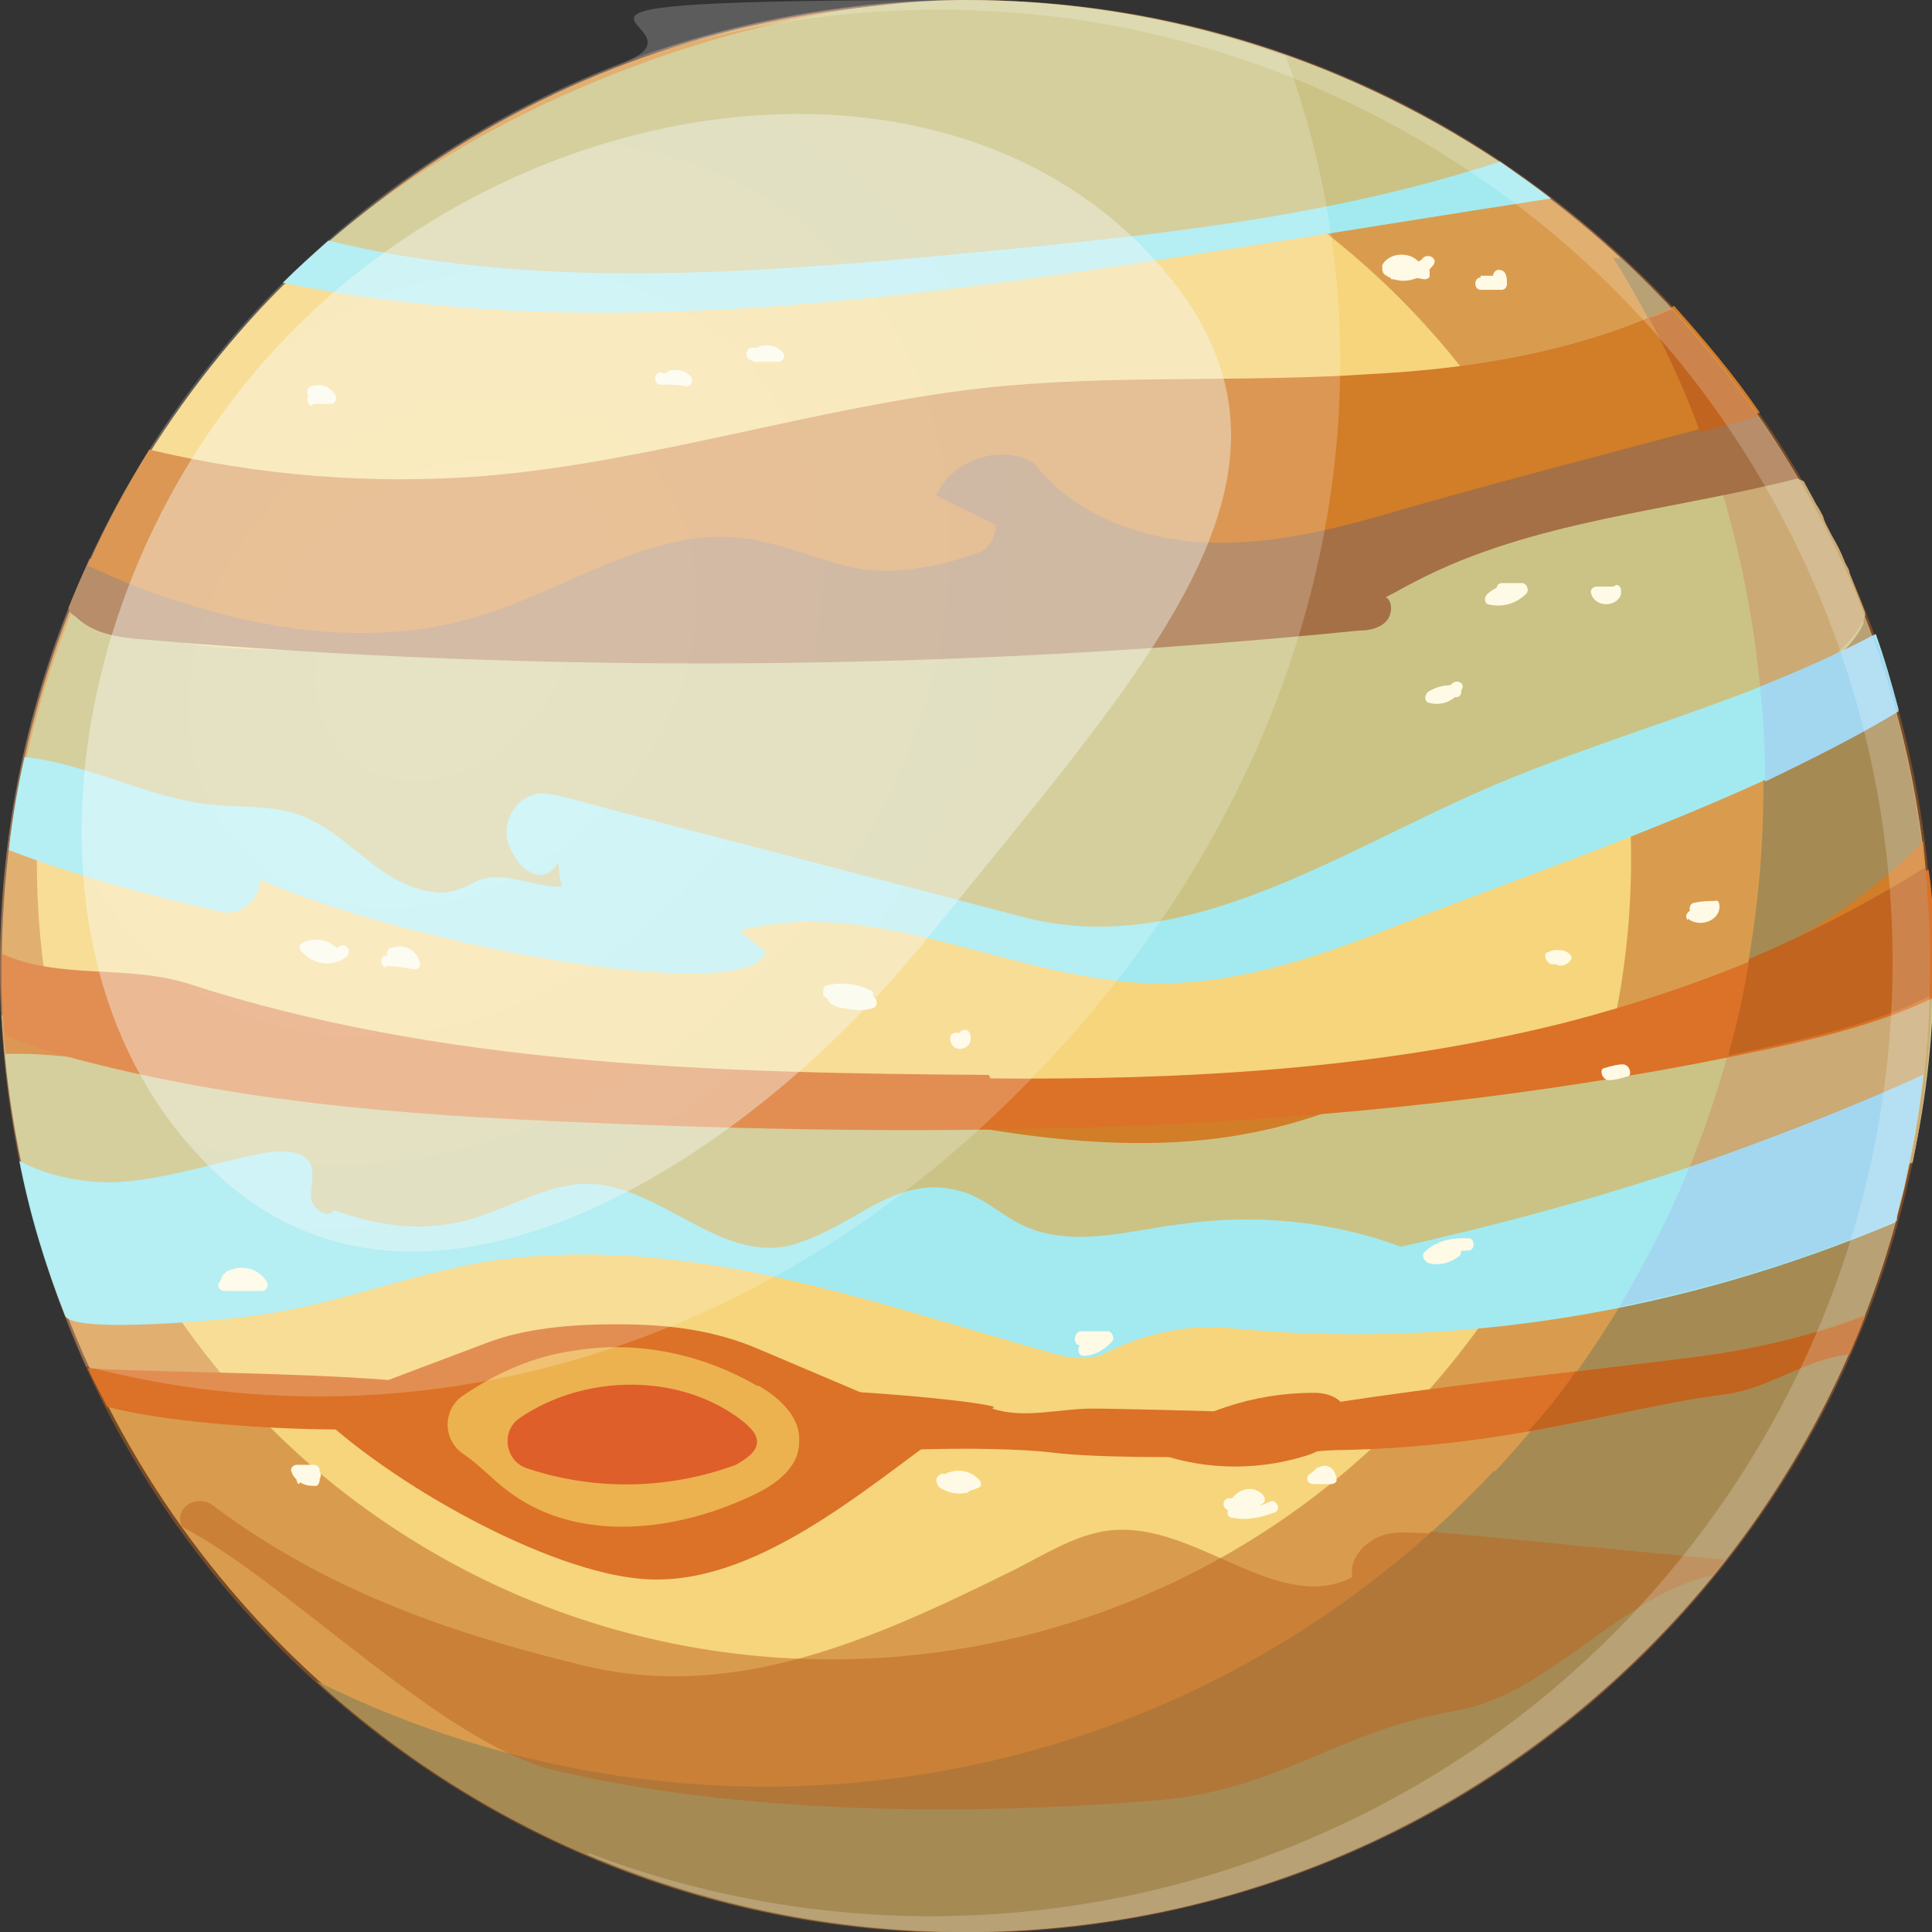 <?xml version="1.0" encoding="UTF-8"?>
<svg id="Layer_1" data-name="Layer 1" xmlns="http://www.w3.org/2000/svg" xmlns:xlink="http://www.w3.org/1999/xlink" version="1.1" viewBox="0 0 110 110">
  <rect x="0" y="0" width="110" height="110" fill="#333333" stroke="none"/>
  <defs>
    <style>
      .cls-1 {
        fill: #fffae6;
      }

      .cls-1, .cls-2, .cls-3, .cls-4, .cls-5, .cls-6, .cls-7, .cls-8, .cls-9, .cls-10, .cls-11, .cls-12, .cls-13, .cls-14, .cls-15, .cls-16, .cls-17 {
        stroke-width: 0px;
      }

      .cls-2 {
        fill: #a3eaf0;
      }

      .cls-3 {
        fill: #a57045;
      }

      .cls-4 {
        opacity: .2;
      }

      .cls-4, .cls-10 {
        fill: #fff;
      }

      .cls-4, .cls-10, .cls-12, .cls-18, .cls-17 {
        isolation: isolate;
      }

      .cls-5 {
        fill: #f6d57c;
      }

      .cls-6 {
        fill: #a68a53;
      }

      .cls-7 {
        fill: #cbc385;
      }

      .cls-8 {
        fill: #c0641f;
      }

      .cls-9 {
        fill: #cbaa75;
      }

      .cls-10 {
        mix-blend-mode: screen;
        opacity: .2;
      }

      .cls-19 {
        opacity: .8;
      }

      .cls-11 {
        fill: #ecb24f;
      }

      .cls-12 {
        fill: #bd6420;
        opacity: .5;
      }

      .cls-13 {
        fill: #de5f2a;
      }

      .cls-14 {
        fill: #db7227;
      }

      .cls-15 {
        fill: #a3d7f0;
      }

      .cls-16 {
        fill: #d27d28;
      }

      .cls-17 {
        fill: url(#radial-gradient);
        opacity: .5;
      }
    </style>
    <radialGradient id="radial-gradient" cx="-1053.2" cy="293.3" fx="-1053.2" fy="293.3" r="59.7" gradientTransform="translate(320.6 -959) rotate(-88.2) scale(.9 -.9) skewX(-12.2)" gradientUnits="userSpaceOnUse">
      <stop offset="0" stop-color="#fff"/>
      <stop offset=".8" stop-color="#f3f9f7"/>
    </radialGradient>
  </defs>
  <g class="cls-18">
    <g id="Layer_1-2" data-name="Layer 1">
      <g>
        <circle class="cls-5" cx="55" cy="55" r="54.9"/>
        <path class="cls-12" d="M13.5,19C29.4,1,56.8-1.6,75.8,13.5c19.6,15.6,22.8,44.1,7.1,63.8s-44.2,22.9-63.8,7.3C.2,69.4-3.4,42.2,10.6,22.6-6.7,46.3-2.5,79.6,20.7,98.1c23.7,18.9,58.3,15,77.3-8.8,19-23.8,15.1-58.4-8.7-77.3C66.2-6.5,32.8-3.2,13.5,19Z"/>
        <path class="cls-6" d="M85.1,83.7c-17.7,18.9-45,23-67.1,12,22.2,20.2,56.3,18.9,77-3.1,20.8-22.1,19.6-57.2-2.6-77.8-.2-.2-.3,0-.6-.2,13.2,21,11.4,49.8-6.7,69.2h0Z"/>
        <path class="cls-7" d="M86.1,9.7C77.2,3.6,66.5,0,55,0S27.8,5.5,18,14.4c2.7.7,5.6,1.1,8.4,1.3,18,1.4,36-1.1,53.7-4,2.1-.3,4.3-.8,6-1.9Z"/>
        <path class="cls-7" d="M109.8,51.1c-8.6,5.6-18.7,8.8-28.9,10.3-11.3,1.8-22.7,1.7-34.1,1.6-15.7-.1-31.8-.3-46.7-5.2.3,5.3,1.3,10.3,3,15.1,7.4.8,15.1-1.3,22.6-2,17.7-1.6,35.5,4.3,53.2,2.5,7.6-.8,15-2.9,22.4-5.1,2.5-.7,5-1.5,7.6-2.2.8-3.6,1.2-7.4,1.2-11.2s0-2.6-.2-3.9h0Z"/>
        <path class="cls-7" d="M106.1,35.4c0-.1,0-.2.1-.4-1-2.5-2.2-5-3.5-7.3-1.7-.8-3.7-1-5.6-.8-2.5.3-4.9,1.2-7.2,2.1-3.1,1.2-6.3,2.4-9.4,3.6-2.3.9-4.6,1.8-7,2.5-7.9,2.3-16.3,2.3-24.6,2.3-11.2,0-22.3,0-33.4-.4-3.9-.1-8.2-.5-11.2-2.7-1.7,4.1-2.9,8.4-3.5,12.9,9.4,1.6,18.8,3.2,28.1,4.8.9.2,1.8.3,2.6,0,.8-.3,1.5-1.3,1.1-2.1-.3-.6-1-1-.9-1.6.1-.6,1-.7,1.6-.7,10.6.9,20.7,6.6,31.3,5.9,12.2-.8,22.3-9.8,34-13.5,2.9-.9,6.2-1.8,7.5-4.5h0Z"/>
        <g>
          <path class="cls-9" d="M109.8,51.2c-3.3,2.2-6.9,4-10.6,5.4-1,4.8-2.6,9.4-4.8,13.8,2.3-.6,4.6-1.3,6.9-2,2.5-.7,5-1.5,7.6-2.2,1-5,1.3-10,1-15.1h0Z"/>
          <path class="cls-9" d="M100.2,39.3c2.4-.8,4.8-1.8,5.9-4,0-.1,0-.2.1-.4-.3-.8-.6-1.5-.9-2.3,0-.2-.2-.4-.3-.7-.2-.5-.4-.9-.7-1.4-.2-.4-.4-.7-.5-1.1-.1-.2-.2-.4-.4-.7-.2-.4-.5-.9-.7-1.3-1.6-.7-3.3-1-5.1-.9,1.3,4.1,2.2,8.3,2.6,12.5h0Z"/>
        </g>
        <path class="cls-14" d="M54,81.4l-10.6-4.5c-2.7-1.2-5.4-1.5-8.3-1.5-2.5,0-5.2.2-7.5,1.1l-9.8,3.7c4.4,4.3,13.4,9.3,18.8,9.7,6.3.5,12.6-5.1,17.5-8.6h0Z"/>
        <path class="cls-14" d="M74.8,79.3c-3.4,0-6.8,1.1-9.5,3.2,2.8,1.2,6.1,1.3,9,.4.7-.2,1.4-.6,1.9-1.2s.5-1.6,0-2c-.4-.3-.9-.4-1.4-.4Z"/>
        <path class="cls-14" d="M56.5,80.2c1.8.6,3.8,0,5.7,0,2.7,0,18.5.5,21.3.5-2.7,2.5-20,2.5-23.6,2-3.4-.4-12.4-.3-16.3.8.8-1.6.2-4,2-4.3,1.3-.2,9.8.5,11,.9Z"/>
        <path class="cls-12" d="M81.4,87.3c-1,0-2-.2-2.9.2-.9.4-1.7,1.3-1.5,2.3-4.1,2.1-8.6-2.8-13.2-2.7-2.3,0-4.4,1.5-6.5,2.5-7.9,3.9-15.7,7.3-24.2,5.2-6.9-1.7-14.2-4-21-9.1-.8-.6-2.1,0-1.8,1.1,0,0,0,0,0,.1,5.9,3,14.9,12.4,21.3,13.9,10.5,2.5,23.5,2.6,34.3,1.7,7-.6,10.1-3.9,17-5.1,5.3-.9,9.4-6.6,14.6-7.7.2-.3.5-.6.7-.9-5.6-.5-11.2-1.1-16.8-1.6h0Z"/>
        <path class="cls-14" d="M6.1,80.1c5.3,1.4,18.3,1.8,20.7.5,5-2.6-16.1-2.3-21.8-2.7.3.7.7,1.4,1.1,2.2Z"/>
        <path class="cls-14" d="M95.4,77.4c-6.2.8-23.6,2.5-29.6,4.6,16.5,2,25.3-1.8,32.3-2.6,2.6-.3,4.6-2,7.2-2.3.3-.7.6-1.4.9-2.2-3.4,1.3-7.1,2.1-10.8,2.5h0Z"/>
        <path class="cls-2" d="M79.8,71c-4-1.5-8.4-1.9-12.6-1.3-3.1.4-6.3,1.4-9.1,0-1.2-.6-2.2-1.6-3.5-1.9-3.7-1-5.9,2.1-9.6,3.1-4,1-7.4-3.4-11.5-3.5-2.2,0-4.2,1.2-6.3,1.9-2.8.9-5.4.6-8.2-.4-.3.5-1.2,0-1.3-.7,0-.6.2-1.3,0-1.9-.4-.8-1.5-.8-2.4-.7-2.8.5-5.6,1.5-8.5,1.7-1.9.1-4-.3-5.7-1.2.6,3.1,1.5,6,2.6,8.8.4,1.1,9.6.2,10.8,0,4.8-.6,9.4-2.6,14.1-3.2,10.8-1.3,20.6,2.3,30.8,5.2,1,.3,2.1.6,3.1.3,0,0,.2,0,.3-.1,2.2-1.1,4.6-1.7,7-1.5,13.1,1.3,26-.9,38.1-6,.7-2.7,1.3-5.5,1.6-8.4-9.6,4.4-19.5,7.5-29.8,9.8h0Z"/>
        <path class="cls-16" d="M.3,60c.4,0,.8,0,1.3,0,10.6.5,21.3,5.1,31.5,1.9-11.2-.9-22.3-3.2-33-6.8,0,1.6,0,3.2.2,4.8h0Z"/>
        <path class="cls-16" d="M109.9,54.5c0-2.2-.2-4.4-.4-6.6-5.6,5.8-13.8,9.1-21.8,10.9-10.3,2.3-13.8,9.2-34.7,4.9,15.9-1.6,35.5-2.2,50.8-6.8,2.1-.6,4.2-1.4,6.1-2.5h0Z"/>
        <path class="cls-2" d="M106.6,36.2c-6.1,3.3-13.3,5.2-19.8,7.8-9.6,3.7-18.7,10.8-28.6,8.2-8.7-2.3-17.4-4.5-26-6.8-.5-.1-1.1-.3-1.6-.2-1.2.2-2,1.5-1.7,2.7.4,1.4,1.9,2.8,2.9,1.2,0,.5.1,1,.2,1.4-1.8,0-3.6-1.1-5.1-.2-.6.3-1.3.6-2.1.5-3.1-.3-4.8-3.2-7.5-4.3-1.7-.7-3.6-.5-5.4-.7-2.6-.3-5.1-1.4-7.6-2.1-1-.3-2-.5-2.9-.6-.4,1.7-.7,3.5-.9,5.3,3.9,1.5,8.1,2.6,12,3.5,1.1.3,2.3-.6,2.3-1.8h0c9.1,3.9,27.9,7.2,28.8,4.1-.5-.4-1-.8-1.5-1.2,7.8-2.1,15.7,2.9,23.8,3,4.8,0,9.4-1.6,13.9-3.4,7.9-3.1,20.3-7.2,28.3-12.2-.4-1.5-.8-2.9-1.3-4.3h0Z"/>
        <path class="cls-3" d="M102.4,27.3c-1-1.7-2.1-3.3-3.2-4.9-8.2,2.6-16.5,4.6-25,4-6.2-.4-12.4-2.1-18.6-1.1-4.5.8-14.3.7-18.6,2.4-11.5,4.5-20.1,7.8-31.9,4.1-.4.9-.8,1.8-1.2,2.8,0,.2.2.4.4.5,1,1,2.5,1.2,3.8,1.3,23,2,46.3,1.8,69.3-.5.5,0,1.1-.1,1.5-.5.4-.4.4-1.2,0-1.4.6-.3,1.1-.6,1.7-.9,6.7-3.5,14.6-4,21.9-5.9h0Z"/>
        <path class="cls-16" d="M95.2,17.5c-5.3,2.5-11.3,3.5-17.2,3.8-7.4.5-14.8,0-22.1.8-9.5,1.1-18.8,4.2-28.3,5-6.4.5-12.8,0-19.1-1.5-1.3,2.1-2.5,4.3-3.5,6.6,1.9.9,3.9,1.7,6,2.3,5.2,1.6,10.9,2.2,16.2.6,5-1.5,9.6-4.9,14.7-4.5,2.3.2,4.4,1.2,6.6,1.7,2.2.5,4.9,0,7.1-.8.7-.2,1.1-.9,1.1-1.6-1.1-.6-2.3-1.1-3.4-1.7.9-2,3.7-3,5.6-1.8,2.3,3,6.3,4.4,10.1,4.5s7.5-.9,11.2-2c6.7-1.9,13.4-3.6,20-5.4-1.5-2.2-3.2-4.2-4.9-6.1h0Z"/>
        <path class="cls-2" d="M70.5,14.1c5.9-.9,11.9-1.9,17.8-2.8-.9-.7-1.9-1.4-2.9-2.1-10,3.3-20.7,4.3-31.2,5.3-11.8,1.1-24.1,2-35.5-.8-.9.8-1.8,1.6-2.6,2.4,17.6,3.6,36.4.8,54.4-2h0Z"/>
        <g>
          <path class="cls-15" d="M96.2,66.4c-1.1,2.8-2.5,5.4-4,8,5.4-1.1,10.7-2.7,15.8-4.9,0,0,0-.2,0-.3,0-.3.1-.6.2-.8.2-.6.3-1.2.4-1.8,0-.2,0-.3.1-.5.3-1.6.6-3.3.8-4.9-4.4,2-8.9,3.7-13.4,5.3h0Z"/>
          <path class="cls-15" d="M106.6,36.2c-2.1,1.1-4.2,2-6.4,2.9.2,1.8.3,3.6.3,5.4,2.7-1.3,5.3-2.6,7.6-4-.4-1.5-.8-2.9-1.4-4.3Z"/>
        </g>
        <path class="cls-11" d="M43.2,78.9c1.2.7,2.4,1.8,2.3,3.2,0,1.6-1.6,2.6-3,3.2-4.4,2-9.9,2.5-13.7-.5-.8-.6-1.5-1.4-2.4-2,0,0,0,0,0,0-1.2-.8-1.2-2.5-.1-3.3,1.9-1.3,4.1-2.3,6.4-2.6,3.6-.6,7.3.2,10.4,2h0Z"/>
        <path class="cls-13" d="M41.9,83.4c-3.8,1.4-8,1.5-11.9.2-1.2-.4-1.5-2-.5-2.8,3.7-2.6,9.3-2.7,12.9.2.3.3.7.6.7,1.1,0,.6-.7,1-1.2,1.3h0Z"/>
        <path class="cls-14" d="M56.3,61.2c-15.3-.1-31.2-.5-45.6-5.2-3.5-1.1-7.3-.2-10.6-1.7,0,.2,0,.4,0,.7,0,1.3,0,2.6.2,3.9.8.4,1.7.7,2.6,1,9.8,2.8,20,3.6,30.2,4,22.6,1,45.5.6,67.7-4.2,3.2-.7,6.4-1.5,9.3-2.9,0-.6,0-1.2,0-1.7,0-1.9,0-3.8-.3-5.6-6.3,4-13.3,6.8-20.6,8.7-10.7,2.7-21.8,3.3-32.8,3.2h0Z"/>
        <g>
          <path class="cls-8" d="M96.8,24.6c1.1-.3,2.2-.6,3.3-.9-1.5-2.2-3.2-4.2-4.9-6.1-.4.2-.9.4-1.3.5,1.1,2.1,2.1,4.3,2.9,6.5h0Z"/>
          <path class="cls-8" d="M105.3,77.1c.3-.7.6-1.4.9-2.2-3.4,1.3-7.1,2.1-10.8,2.5-1.4.2-3.4.4-5.7.7-.8,1.2-1.7,2.3-2.7,3.4,4.4-.8,8-1.7,11.1-2.1,2.6-.3,4.6-2,7.2-2.3h0Z"/>
          <path class="cls-8" d="M109.6,49.4c-3.2,2-6.5,3.7-10,5.2-.3,1.9-.7,3.7-1.2,5.5.8-.2,1.5-.3,2.3-.5,3.2-.7,6.4-1.5,9.2-2.9,0-2.5,0-4.9-.3-7.3h0Z"/>
        </g>
        <path class="cls-1" d="M86.3,33.2c-.6,0-1.1.2-1.6.6-.2.2-.2.5,0,.6.8.2,1.6,0,2.2-.6.2-.2,0-.6-.2-.6h-1.2c-.4,0-.4.7,0,.7h1.2c0-.2-.2-.4-.2-.6-.4.4-.9.6-1.5.5,0,.2,0,.4,0,.6.4-.3.8-.5,1.3-.5.4,0,.4-.7,0-.7h0Z"/>
        <path class="cls-1" d="M91.9,33.4h-1c-.2,0-.4.2-.3.4.2.8,1.5.8,1.7,0,0-.4-.6-.6-.7-.2,0,.2-.3.2-.3,0-.1.2-.2.3-.3.4h1c.4,0,.4-.7,0-.7h0Z"/>
        <path class="cls-1" d="M83.1,39c-.6,0-1.2,0-1.8.4-.2.2-.2.5,0,.6.7.2,1.4,0,1.9-.7.3-.4-.3-.7-.6-.3-.3.4-.7.5-1.1.4,0,.2,0,.4,0,.6.4-.3.9-.4,1.4-.3.4,0,.4-.6,0-.7h0Z"/>
        <path class="cls-1" d="M37.7,21.9c.5,0,1,0,1.4.1.3,0,.4-.4.2-.6-.3-.3-.7-.4-1.2-.3-.4.2-.2.8.2.7.2,0,.3,0,.5.1,0-.2.2-.4.2-.6-.5,0-1,0-1.4-.1-.4,0-.4.7,0,.7h0Z"/>
        <path class="cls-1" d="M42.9,20.6c.5,0,1,0,1.4,0,.3,0,.5-.4.2-.6-.3-.3-.7-.4-1.2-.3-.4.1-.2.8.2.7.2,0,.3,0,.5,0,0-.2.2-.4.2-.6-.5,0-1,0-1.4,0-.4,0-.4.7,0,.7h0Z"/>
        <path class="cls-1" d="M17.8,23c.3,0,.7,0,1,0,.3,0,.4-.3.3-.5-.3-.5-.8-.7-1.4-.5-.4.1-.2.8.2.7.2,0,.5,0,.6.2.1-.2.2-.4.3-.5-.3,0-.7,0-1,0-.4,0-.4.7,0,.7h0Z"/>
        <path class="cls-1" d="M47.2,57.1c.8.5,1.7.4,2.4-.2.2-.1.1-.5,0-.5-.8-.4-1.7-.5-2.5-.3-.2,0-.3.4-.2.6.8.7,1.8,1,2.8.7.4-.1.2-.8-.2-.7-.8.2-1.5,0-2.1-.5,0,.2,0,.4-.2.6.7-.2,1.4,0,2,.2,0-.2,0-.4,0-.5-.5.4-1.1.4-1.6,0-.4-.2-.7.4-.3.6h0Z"/>
        <path class="cls-1" d="M54.1,59.1c0,1,1.5.7,1.1-.3-.2-.4-.8,0-.6.3,0,0,.1,0,.2,0,0-.4-.7-.4-.7,0Z"/>
        <path class="cls-1" d="M96.1,52.3c.6.5,1.7.2,1.8-.6,0-.2,0-.5-.3-.4-.3,0-.7,0-1.1.1-.4,0-.4.7,0,.7.3,0,.7,0,1.1-.1-.1-.2-.2-.3-.3-.4,0,.3-.4.5-.7.3-.3-.3-.8.2-.5.5Z"/>
        <path class="cls-1" d="M89.3,54.3c-.2-.3-1-.3-.9.2,0,.6.7.6,1,.2.2-.2,0-.4-.2-.5-.3-.1-.7-.2-1,0-.4,0-.2.7.2.7.2,0,.4,0,.6,0,0-.2-.1-.3-.2-.5,0,0,.1,0,.2,0,0,0,0,.2,0,.2h-.4c.2.4.8,0,.6-.3h0Z"/>
        <path class="cls-1" d="M18,54.6c.4,0,.7,0,1,0,.3,0,.4-.4.2-.6-.5-.5-1.3-.7-2-.3-.2.1-.2.4,0,.5.6.7,1.7.9,2.5.3.4-.3,0-.9-.4-.6-.5.4-1.2.3-1.6-.2,0,.2,0,.4,0,.5.4-.2.8,0,1.1.2,0-.2.2-.4.2-.6-.4,0-.7,0-1,0-.4,0-.4.7,0,.7h0Z"/>
        <path class="cls-1" d="M22,55c.5,0,1.1.1,1.6.2.2,0,.4-.2.3-.4-.2-.8-1-1.1-1.7-.8-.4.2,0,.8.4.6.3-.1.6,0,.7.4l.3-.4c-.5,0-1.1-.1-1.6-.2-.4,0-.4.6,0,.7Z"/>
        <path class="cls-1" d="M61.6,77.2c.7,0,1.2-.3,1.7-.8.2-.2,0-.6-.2-.6h-1.6c-.4.1-.4.8,0,.8.5,0,1.1,0,1.6-.1,0-.2-.2-.4-.2-.6-.3.4-.7.6-1.2.6-.4,0-.4.7,0,.7h0Z"/>
        <path class="cls-1" d="M83.3,70.5c-.8,0-1.6.2-2.2.8-.2.2,0,.5.2.6.6.2,1.3,0,1.8-.4.2-.2,0-.6-.2-.6-.3,0-.7,0-1,0-.4,0-.4.7,0,.7.3,0,.7,0,1,0,0-.2-.2-.4-.2-.6-.3.3-.7.4-1.1.2l.2.6c.5-.4,1.1-.6,1.8-.6.4,0,.4-.7,0-.7h0Z"/>
        <path class="cls-1" d="M12.8,72.5c-.1.2-.2.3-.3.5-.2.2,0,.5.3.5.7,0,1.4,0,2.1,0,.3,0,.4-.3.3-.5-.5-.9-1.8-1.1-2.5-.4-.3.3.2.8.5.5.4-.4,1.2-.3,1.4.2.1-.2.2-.3.3-.5-.7,0-1.4,0-2.1,0,.1.2.2.3.3.5.1-.2.2-.3.3-.5.3-.4-.3-.7-.6-.3Z"/>
        <path class="cls-1" d="M53.5,84.4c.6.6,1.4.7,2.2.3.2,0,.2-.4,0-.5-.6-.6-1.5-.6-2.2-.1-.2.2-.2.4,0,.6.5.3,1,.4,1.5.3.4,0,.2-.8-.2-.7-.4,0-.7,0-1-.2v.6c.4-.3,1-.3,1.4,0,0-.2,0-.4,0-.5-.5.2-1,.1-1.3-.2-.3-.3-.8.2-.5.5h0Z"/>
        <path class="cls-1" d="M91.6,61.5c.3,0,.7-.1,1-.2.4,0,.2-.7-.2-.7-.3,0-.7.1-1,.2-.4,0-.2.7.2.7Z"/>
        <path class="cls-1" d="M80.3,15c-.3,0-.7,0-1,0-.4,0-.4.6,0,.7.6,0,1.2.1,1.8.2.2,0,.3-.1.3-.2,0-.3,0-.6-.2-.8-.3-.3-.8.2-.5.5,0,0,0,.1,0,.2.1,0,.2-.2.3-.2-.6,0-1.2-.1-1.8-.2v.7c.3,0,.7,0,1,0,.4,0,.4-.7,0-.7h0Z"/>
        <path class="cls-1" d="M80.9,15.1c-.4-.8-1.8-.8-2.2,0,0,.2,0,.4.1.5.9.7,2.1.4,2.8-.5.3-.4-.3-.7-.6-.4-.4.6-1.3.6-1.8.2,0,.2,0,.3.1.5.2-.4.8-.5,1,0s.8,0,.6-.4h0Z"/>
        <path class="cls-1" d="M85.5,15.7h-1.2v.7h1.2c.2,0,.3-.1.3-.2,0-.3,0-.7-.3-.8-.4-.2-.7.4-.3.6,0,0,0,0,0,0,.1,0,.2-.2.3-.2h-1.2c-.4,0-.4.7,0,.7h1.2c.4,0,.4-.7,0-.7h0Z"/>
        <path class="cls-1" d="M71.2,85.3c-.4,0-.8,0-1.2,0-.4,0-.5.6,0,.7.7.2,1.3,0,1.9-.4.2-.1.1-.4,0-.5-.8-.8-2.1,0-2,1.1,0,.1.1.2.2.2.9.2,1.7,0,2.5-.3.4-.2,0-.8-.3-.6-.6.3-1.3.4-2,.3l.2.2c0-.4.6-.6.8-.4v-.5c-.4.3-.8.3-1.2.2,0,.2,0,.4,0,.7.4,0,.8,0,1.2,0,.4,0,.4-.7,0-.7h0Z"/>
        <path class="cls-1" d="M75,83.6c-.1,0-.2.2-.4.3-.3.2-.2.6.2.6.3,0,.7,0,1,0,.1,0,.3-.1.3-.2,0-.6-.5-1.1-1.1-.7-.4.2,0,.8.3.6h0c.1-.1.2-.2.3-.3-.3,0-.7,0-1,0,0,.2.1.4.2.6.1,0,.2-.2.4-.3.4-.2,0-.8-.3-.6h0Z"/>
        <path class="cls-1" d="M17.1,84.4c.3.2.6.2.9.2.1,0,.2-.2.2-.3v-.6c0-.2-.2-.3-.3-.3h-1c-.2,0-.4.2-.3.4.2.6.9.9,1.5.5.4-.3,0-.9-.4-.6-.2.1-.4.1-.5-.1-.1.2-.2.3-.3.4h1c-.1-.1-.2-.2-.3-.3v.6c0-.1.2-.2.2-.3-.2,0-.3,0-.4-.1-.4-.3-.7.3-.4.6h0Z"/>
        <path class="cls-10" d="M33.5,105.6c6.6,2.8,13.9,4.4,21.5,4.4,30.3,0,54.9-24.6,54.9-55S85.3,0,55,0s-13.5,1.3-19.6,3.6c13.9-4.8,29.6-4.1,43.5,3.3,26.6,14.1,36.6,47,22.4,73.4-13.2,24.5-42.4,34.9-67.8,25.2h0Z"/>
        <path class="cls-4" d="M0,55c0,8.1,1.8,15.8,4.9,22.8,19.6,5.1,39.8-1.4,54.6-17.2,15.3-16.2,20.9-37.9,13.7-57.4C67.6,1.2,61.4,0,55,0,24.6,0,0,24.6,0,55Z"/>
        <g class="cls-19">
          <path class="cls-17" d="M17.4,18.1c13.9-13.3,36-15.9,47.7-4,11.6,11.9,1.1,22.7-12.2,39.2-10.9,13.5-29.6,24.9-41.2,12.9C0,54.3,3.5,31.4,17.4,18.1Z"/>
        </g>
      </g>
    </g>
  </g>
</svg>